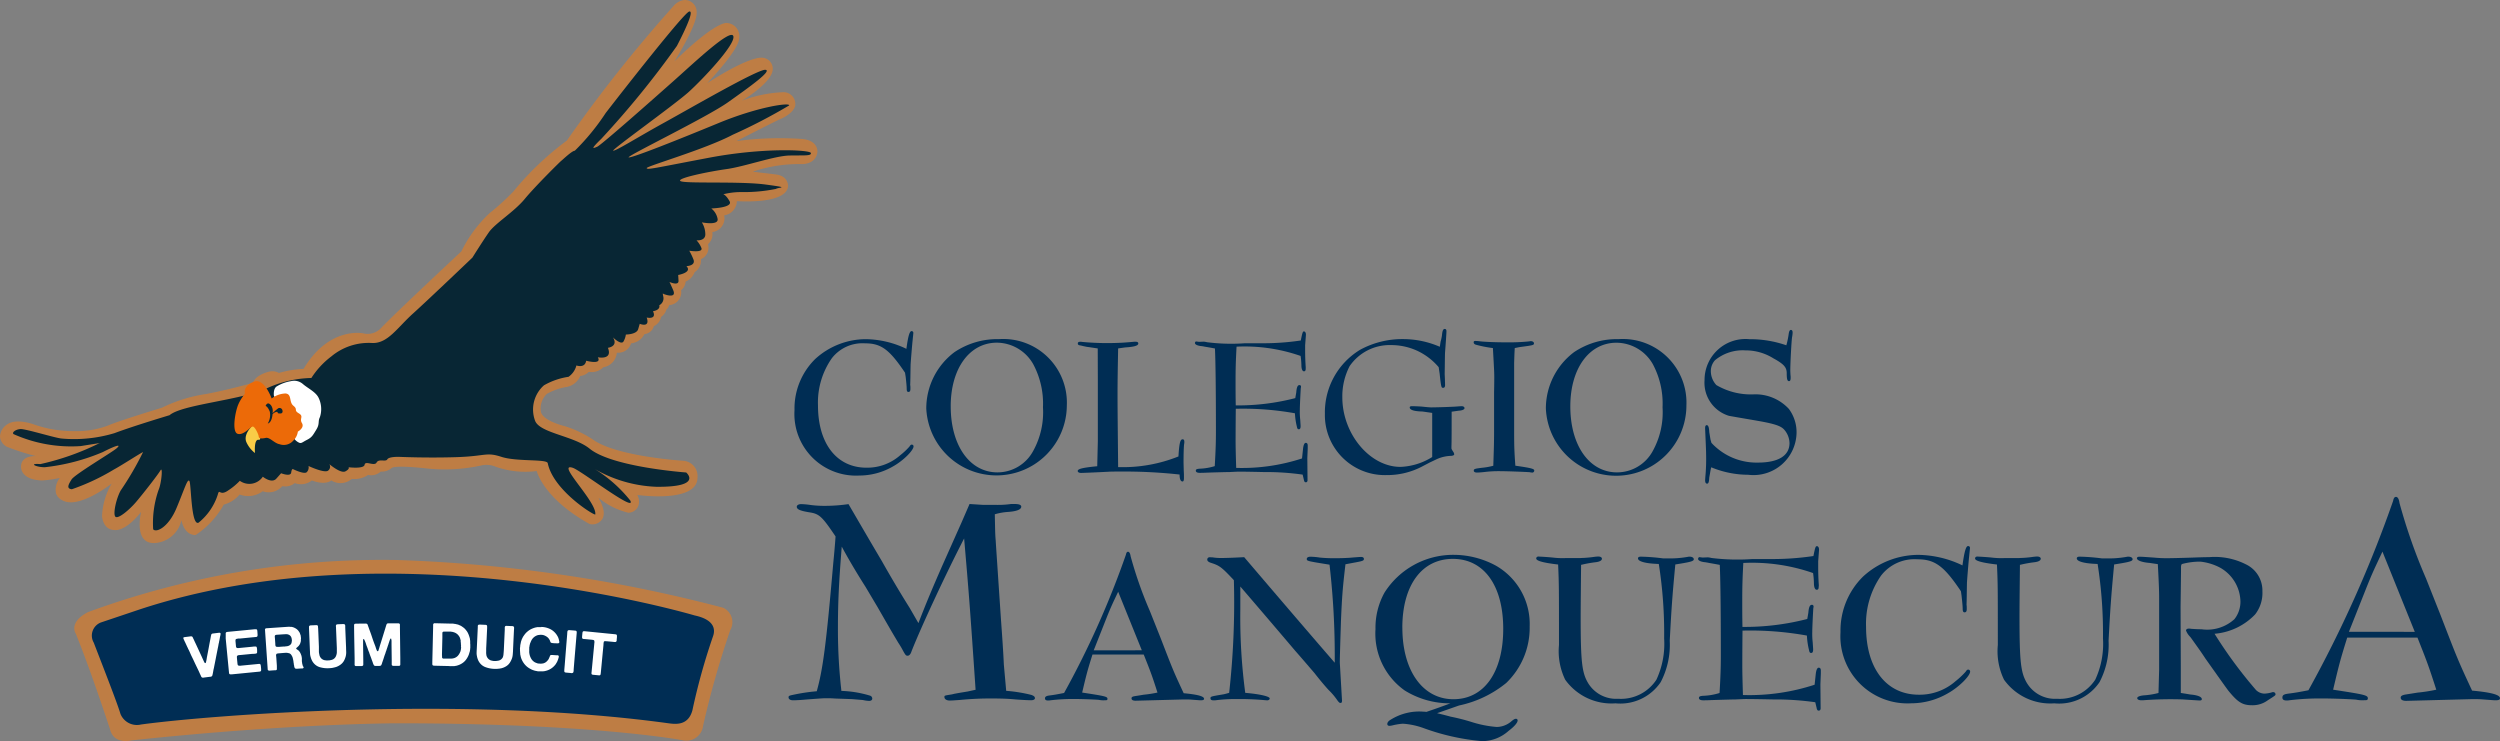 <svg id="Capa_1" data-name="Capa 1" xmlns="http://www.w3.org/2000/svg" viewBox="0 0 143.985 42.681"><rect x="0" y="0" width="143.985" height="42.681" fill="#808080" stroke="none"/><defs><style>.cls-1,.cls-4{fill:#002d54;}.cls-2,.cls-3{fill:#be7d44;}.cls-2,.cls-4{fill-rule:evenodd;}.cls-5{fill:#fff;}.cls-6{fill:#082634;}.cls-7{fill:#f9cc47;}.cls-8{fill:#ec6a08;}</style></defs><title>logo_Manquecura_general_color</title><path class="cls-1" d="M52.124,22.784c-.9-1.339-1.374-1.691-2.3-1.691a2.233,2.233,0,0,0-1.918.862,4.451,4.451,0,0,0-.795,2.713c0,2.2,1.079,3.587,2.793,3.587a2.868,2.868,0,0,0,1.941-.715,4.054,4.054,0,0,0,.534-.5c.057-.091.091-.114.136-.114a.1.1,0,0,1,.1.1c0,.239-.614.841-1.169,1.147a3.867,3.867,0,0,1-1.953.534,3.548,3.548,0,0,1-3.734-3.769A4,4,0,0,1,46.947,22a4.337,4.337,0,0,1,2.929-1.147,5.541,5.541,0,0,1,2.327.557c.1-.739.182-1.022.3-1.022a.1.1,0,0,1,.1.1c0,.023,0,.023-.045.465-.022.192-.113,1.294-.113,1.385-.011.557-.011.931-.023,1.136l.012.124v.125c0,.114-.034.17-.114.17s-.1-.067-.1-.2c0-.113-.023-.352-.057-.658Z" transform="translate(0 -1.319)"/><path class="cls-1" d="M61.443,24.668a4.05,4.05,0,0,1-8.095.182A4.058,4.058,0,0,1,54.972,21.6a4.425,4.425,0,0,1,2.565-.749A3.665,3.665,0,0,1,61.443,24.668Zm-6.687.057c0,2.259,1.1,3.8,2.691,3.8A2.338,2.338,0,0,0,59.5,27.3a4.6,4.6,0,0,0,.569-2.52,4.811,4.811,0,0,0-.569-2.5,2.427,2.427,0,0,0-2.088-1.225C55.834,21.058,54.755,22.545,54.755,24.724Z" transform="translate(0 -1.319)"/><path class="cls-1" d="M63.223,21.387c-.239-.034-.443-.068-.625-.091-.113-.023-.227-.045-.352-.079-.125-.011-.17-.045-.17-.114s.045-.1.136-.1a.609.609,0,0,1,.136.011,15.677,15.677,0,0,0,2.2.046c.068,0,.409-.024.772-.058h.091c.1,0,.148.034.148.1,0,.126-.227.193-.761.228l-.4.056c-.023,1.283-.034,1.862-.034,2.645,0,.636,0,.636.034,4.19a8.6,8.6,0,0,0,3.474-.613c.045-.76.1-.988.239-.988.068,0,.1.045.1.147a.54.54,0,0,1-.012.125c-.022.16-.034.578-.034,1.033,0,.044,0,.044.012.5.011.193.011.193.011.432,0,.125-.023.192-.079.192-.114,0-.171-.137-.171-.4a29.427,29.427,0,0,0-3.485-.171c-.273,0-.454,0-.624.011-.863.045-1.5.068-1.566.068-.114,0-.193-.045-.193-.113,0-.124.307-.193,1.124-.273l.035-1.441v-3.5Z" transform="translate(0 -1.319)"/><path class="cls-1" d="M75.2,22.568c0,.091-.034.137-.1.137-.091,0-.147-.137-.147-.352a4.238,4.238,0,0,0-.046-.534,9.776,9.776,0,0,0-3.689-.534c-.046.875-.057,1.249-.057,2.089,0,.261,0,.726.011,1.294a13.148,13.148,0,0,0,3.428-.42l.057-.329c.023-.3.08-.421.182-.421a.084.084,0,0,1,.091.092.176.176,0,0,1-.011.068c-.012.125-.057,1.033-.057,1.272a3.887,3.887,0,0,0,.023.557c.011.17.022.341.022.373,0,.125-.033.182-.1.182s-.091-.034-.114-.148a4.018,4.018,0,0,1-.113-.772,16.78,16.78,0,0,0-3.406-.26c-.011,1.146-.011,1.759-.011,1.827,0,.364.011.841.034,1.578a11.114,11.114,0,0,0,3.792-.545l.056-.534c.023-.238.08-.363.159-.363s.113.057.113.16v.147l-.023.579.012,1.26c0,.079-.034.125-.1.125s-.091-.045-.114-.158l-.067-.284a14.91,14.91,0,0,0-2.225-.147c-1.067-.024-1.293-.024-1.453-.024-.056,0-.056,0-.544.024-.136,0-.568.01-1.272.033-.227.012-.4.012-.432.012-.148,0-.227-.045-.227-.126s.068-.1.216-.113a3.289,3.289,0,0,0,.874-.148c.057-.953.068-1.464.068-1.975,0-2.5-.023-4.143-.057-4.8-.182-.034-.363-.068-.567-.1a2.137,2.137,0,0,0-.284-.045c-.193-.034-.3-.092-.3-.171,0-.045.034-.089.068-.089l.17.022.273-.011a1.351,1.351,0,0,1,.193.034,10.981,10.981,0,0,0,2.179.058h.886a14.739,14.739,0,0,0,2.327-.159c.09-.454.113-.523.181-.523s.114.079.114.182c0,.023,0,.023-.045.613v.273c0,.352.011.681.034,1Z" transform="translate(0 -1.319)"/><path class="cls-1" d="M82.859,22.466a3.621,3.621,0,0,0-1.282-.966,3.583,3.583,0,0,0-1.441-.306,2.8,2.8,0,0,0-2.407,1.214,3.778,3.778,0,0,0-.419,1.793c0,2.112,1.589,4.008,3.348,4.008a3.731,3.731,0,0,0,1.828-.567V25.1l-.557-.08c-.488-.011-.738-.091-.738-.238,0-.046.045-.069.136-.069.125,0,.386.011.556.023.3.034.5.046.534.046.363,0,1.407-.035,1.578-.058l.182-.011c.1,0,.17.045.17.113s-.114.137-.341.148l-.4.057c0,1.078,0,1.748-.012,2.022v.056c0,.069,0,.069.136.284a.279.279,0,0,1,.023.092c0,.045-.057.078-.17.089a2.146,2.146,0,0,0-.817.182l-.42.2-.5.261a4.314,4.314,0,0,1-1.987.464,3.455,3.455,0,0,1-3.553-3.53,4.213,4.213,0,0,1,2.032-3.689,5.066,5.066,0,0,1,2.452-.613,5.323,5.323,0,0,1,2.134.442l.046-.3a2.309,2.309,0,0,0,.079-.363c.023-.261.068-.363.158-.363.068,0,.1.045.1.125,0,.114-.034.624-.079,1.2-.011.125-.011.557-.023,1.283l.012.25.011.373c0,.1-.034.16-.113.16-.1,0-.114-.011-.2-.817Z" transform="translate(0 -1.319)"/><path class="cls-1" d="M87.241,21.365c-.023.373-.023.522-.035.839v3.961c0,.9.012,1.17.069,1.975.953.137,1.09.182,1.09.284a.117.117,0,0,1-.125.113,1.2,1.2,0,0,1-.147-.023c-.1-.01-1.226-.057-1.635-.057a6.609,6.609,0,0,0-.953.046c-.192.022-.363.033-.454.033s-.17-.045-.17-.1c0-.113.033-.125.624-.193a3.763,3.763,0,0,0,.5-.1c.033-1.01.045-1.282.045-2.043V23.885c.011-.421.011-.783.011-.84,0-.193,0-.307-.079-1.68A6.914,6.914,0,0,1,85,21.172c-.079-.024-.125-.069-.125-.137s.033-.079.114-.079a2.356,2.356,0,0,1,.272.024c.33.033.886.056,1.544.056a11.464,11.464,0,0,0,1.272-.056.323.323,0,0,1,.1-.012c.092,0,.171.057.171.126,0,.1-.045.113-.828.215Z" transform="translate(0 -1.319)"/><path class="cls-1" d="M97.127,24.668a4.049,4.049,0,0,1-8.094.182A4.058,4.058,0,0,1,90.657,21.6a4.429,4.429,0,0,1,2.566-.749A3.665,3.665,0,0,1,97.127,24.668Zm-6.686.057c0,2.259,1.1,3.8,2.69,3.8A2.34,2.34,0,0,0,95.186,27.3a4.6,4.6,0,0,0,.567-2.52,4.812,4.812,0,0,0-.567-2.5A2.428,2.428,0,0,0,93.1,21.058C91.52,21.058,90.441,22.545,90.441,24.724Z" transform="translate(0 -1.319)"/><path class="cls-1" d="M103.12,22.908a1.049,1.049,0,0,1,.011.17c0,.137-.034.193-.091.193-.1,0-.136-.1-.136-.488-.012-.318-.171-.5-.772-.829a3,3,0,0,0-1.6-.455,2.5,2.5,0,0,0-1.76.569.93.93,0,0,0-.238.646,1.188,1.188,0,0,0,.318.783,3.922,3.922,0,0,0,2.168.534,2.622,2.622,0,0,1,2.009.84,2.254,2.254,0,0,1,.442,1.363,2.479,2.479,0,0,1-2.781,2.429,5.59,5.59,0,0,1-2.134-.431c-.023.091-.045.2-.068.341l-.045.25c-.012.26-.045.351-.125.351s-.113-.079-.113-.2l.012-.182a11,11,0,0,0,.045-1.272c0-.226-.023-.738-.057-1.5v-.057c0-.1.034-.158.091-.158.091,0,.136.124.148.4l.068.42.057.2a3.533,3.533,0,0,0,2.68,1.136c1.18,0,1.816-.4,1.816-1.125a1.213,1.213,0,0,0-.306-.772c-.193-.216-.557-.339-1.545-.511-.374-.067-.931-.158-1.634-.284a1.988,1.988,0,0,1-1.408-2.054,2.357,2.357,0,0,1,2.577-2.361,6.37,6.37,0,0,1,2.134.352,4.965,4.965,0,0,0,.136-.658c.022-.148.056-.227.125-.227s.1.057.1.158a1.65,1.65,0,0,1-.034.273c-.034.25-.1,1.465-.1,1.93Z" transform="translate(0 -1.319)"/><path class="cls-1" d="M45.67,41.652c-.153,0-.254-.068-.254-.169,0-.085.033-.1.287-.152a10.753,10.753,0,0,1,1.337-.2c.356-1.269.542-2.674.948-7.344.051-.525.1-1.049.135-1.574-.778-1.15-.931-1.3-1.507-1.387-.524-.086-.727-.169-.727-.322,0-.085.1-.151.254-.151a4.518,4.518,0,0,1,.542.05,6.077,6.077,0,0,0,.829.05,9.438,9.438,0,0,0,1.354-.1c.643,1.1,1.269,2.183,1.912,3.266.525.931,1.066,1.845,1.608,2.707l.508.88c.457-1.184.829-2.064,1.371-3.3L55.4,31.362l.44-1.015.778.05h.728a5.382,5.382,0,0,0,.88-.05h.22c.237,0,.372.05.372.151,0,.17-.271.271-.762.305a3.461,3.461,0,0,0-.761.136c.017.829.017,1.134.051,1.505.017.305.034.525.3,4.5.085,1.168.136,1.912.17,2.657l.135,1.506a8.531,8.531,0,0,1,1.455.237c.136.051.2.1.2.187,0,.068-.084.118-.22.118-.118,0-.525-.016-.931-.05q-.533-.052-1.32-.052a17.77,17.77,0,0,0-1.845.085c-.237.016-.457.034-.592.034-.186,0-.305-.085-.305-.2,0-.084,0-.084.305-.135a1.724,1.724,0,0,0,.254-.051c.271-.051.271-.051.779-.135l.457-.1c-.338-4.976-.389-5.568-.66-8.715-1.015,1.963-2.471,5.077-3.029,6.5-.051.169-.136.254-.22.254-.1,0-.118-.017-.271-.288a4.584,4.584,0,0,0-.271-.457c-.423-.711-.423-.711-1.2-2.064L49.85,35.12c-.474-.745-.93-1.506-1.37-2.318-.17,2.115-.22,3.266-.22,4.688a31.083,31.083,0,0,0,.2,3.621,6.294,6.294,0,0,1,1.641.271.177.177,0,0,1,.136.169c0,.085-.068.136-.186.136a1.944,1.944,0,0,1-.356-.051l-.626-.052-.982-.034c-.2-.016-.338-.016-.474-.016-.2,0-.2,0-1.117.068-.389.034-.389.034-.745.05Z" transform="translate(0 -1.319)"/><path class="cls-1" d="M66.85,38.08c.692,1.792.717,1.866,1.323,3.164.791.074,1.174.173,1.174.321,0,.062-.062.087-.185.087-.049,0-.049,0-.532-.037-.148-.013-.272-.013-.445-.013l-2.781.074c-.161,0-.235-.049-.235-.136s.074-.111.247-.136l.457-.074a6.868,6.868,0,0,0,.791-.124c-.321-1-.383-1.162-.791-2.188H62.919c-.309.989-.346,1.15-.593,2.188,1.372.209,1.458.234,1.458.371,0,.049-.037.074-.1.074h-.062a1.2,1.2,0,0,1-.334-.025c-.149-.012-.568-.037-1.273-.049h-.161a10.644,10.644,0,0,0-1.347.074.761.761,0,0,1-.149.013c-.111,0-.173-.038-.173-.124s.062-.136.223-.161c.383-.049.494-.075.877-.149a51.3,51.3,0,0,0,3.56-7.96c.025-.124.062-.173.123-.173s.124.075.149.259a23.31,23.31,0,0,0,1.112,3.164Zm-1.088.692L64.4,35.4c-.4.841-.445.939-.754,1.718l-.655,1.657Z" transform="translate(0 -1.319)"/><path class="cls-1" d="M69.84,33.42a2.979,2.979,0,0,0,.482.037c.235,0,.68-.013,1.335-.049q3.319,3.893,5.216,6.081a45.987,45.987,0,0,0-.3-5.648c-1.3-.21-1.311-.21-1.311-.334,0-.074.087-.124.2-.124a3.924,3.924,0,0,1,.556.049,8.267,8.267,0,0,0,.878.037c.346,0,.606-.012.816-.024.3-.024.581-.049.679-.049s.161.037.161.111c0,.1-.062.124-.469.2l-.593.111c-.161,1.372-.2,1.854-.26,3.313-.025.8-.074,2.274-.062,2.4l.124,2.138c0,.1-.025.136-.087.136s-.111-.049-.222-.21a3.885,3.885,0,0,0-.469-.543c-.272-.3-.544-.63-.816-.977-.371-.432-.741-.866-1.112-1.286Q73.01,36.93,71.435,35.1v1.323a33.021,33.021,0,0,0,.284,4.8c.878.074,1.409.21,1.409.321,0,.062-.062.111-.148.111l-.161-.013a16.278,16.278,0,0,0-1.631-.061,8.632,8.632,0,0,0-1.211.074h-.087c-.111,0-.173-.037-.173-.111,0-.111,0-.111.741-.235.124-.024.235-.061.334-.086a47,47,0,0,0,.272-6.489c-.717-.767-.828-.84-1.323-1-.149-.049-.21-.111-.21-.185a.133.133,0,0,1,.148-.136Z" transform="translate(0 -1.319)"/><path class="cls-1" d="M82.768,42.394c.248.061.507.124.779.2a11.378,11.378,0,0,1,1.212.309,6.394,6.394,0,0,0,1.446.285,1.312,1.312,0,0,0,.866-.347c.111-.086.173-.124.235-.124a.092.092,0,0,1,.1.1c0,.124-.2.358-.519.594a2.289,2.289,0,0,1-1.52.593,12.986,12.986,0,0,1-3.386-.754A4.291,4.291,0,0,0,80.791,43a3.744,3.744,0,0,0-.606.1,1.116,1.116,0,0,1-.161.024c-.074,0-.124-.038-.124-.111s.062-.173.2-.247a3.1,3.1,0,0,1,1.9-.458.833.833,0,0,1,.149.013c.655-.223.754-.26,1.385-.494a4.928,4.928,0,0,1-2.633-.742,4.014,4.014,0,0,1-1.681-3.535,4.17,4.17,0,0,1,.519-2.1,4.688,4.688,0,0,1,3.98-2.176,5.112,5.112,0,0,1,2.447.63A3.867,3.867,0,0,1,88.1,37.4a4.409,4.409,0,0,1-1.347,3.251,6.373,6.373,0,0,1-2.72,1.3Zm-2-4.92c0,2.472,1.174,4.116,2.941,4.116s2.868-1.557,2.868-4.054-1.112-4.029-2.9-4.029S80.766,35.026,80.766,37.473Z" transform="translate(0 -1.319)"/><path class="cls-1" d="M91.037,33.457a6.389,6.389,0,0,0,.754-.062,2.2,2.2,0,0,1,.259-.024c.124,0,.211.049.211.123,0,.111-.137.185-.409.211a7.114,7.114,0,0,0-.791.147c-.012,1.31-.024,2.374-.024,2.991,0,2.571.074,3.2.408,3.783a1.889,1.889,0,0,0,1.755.938,2.438,2.438,0,0,0,2.2-1.1,4.895,4.895,0,0,0,.445-2.373,25.636,25.636,0,0,0-.308-4.29l-.248-.013c-.593-.037-.951-.148-.951-.309,0-.061.049-.1.16-.1a11.435,11.435,0,0,1,1.285.1h.21a5.97,5.97,0,0,0,1.2-.086.415.415,0,0,1,.124-.013c.136,0,.235.062.235.149,0,.111-.173.16-1.064.3-.185,1.952-.222,2.558-.321,4.388a4.65,4.65,0,0,1-.519,2.386,2.808,2.808,0,0,1-2.608,1.224,3.278,3.278,0,0,1-2.893-1.36,3.756,3.756,0,0,1-.359-2v-.284c0-3,0-3.214-.049-4.351-.853-.1-1.261-.21-1.261-.347,0-.074.062-.124.161-.111.458.024.73.049.828.061a4.491,4.491,0,0,0,.73.025h.84Z" transform="translate(0 -1.319)"/><path class="cls-1" d="M104.744,35.138q0,.148-.112.148c-.1,0-.161-.148-.161-.383a4.643,4.643,0,0,0-.049-.58,10.642,10.642,0,0,0-4.018-.581c-.049.951-.061,1.36-.061,2.274,0,.285,0,.791.012,1.409a14.362,14.362,0,0,0,3.733-.457l.062-.358c.025-.321.086-.457.2-.457a.091.091,0,0,1,.1.1.184.184,0,0,1-.012.074c-.012.136-.062,1.125-.062,1.385a4.212,4.212,0,0,0,.025.606c.013.185.025.371.025.408,0,.136-.038.2-.112.2s-.1-.038-.124-.161a4.277,4.277,0,0,1-.123-.841,18.327,18.327,0,0,0-3.709-.285c-.012,1.248-.012,1.916-.012,1.99,0,.4.012.915.037,1.719a12.08,12.08,0,0,0,4.128-.593l.062-.581c.025-.26.086-.4.173-.4s.123.062.123.172v.161l-.025.63.013,1.373c0,.086-.038.136-.111.136s-.1-.049-.124-.173l-.074-.309a16.372,16.372,0,0,0-2.423-.161c-1.162-.024-1.409-.024-1.582-.024-.062,0-.062,0-.593.024-.149,0-.618.013-1.384.037-.248.013-.433.013-.47.013-.161,0-.247-.049-.247-.136s.074-.111.235-.124a3.522,3.522,0,0,0,.952-.162c.062-1.038.074-1.593.074-2.15,0-2.72-.025-4.512-.062-5.229-.2-.037-.4-.074-.618-.111a2.409,2.409,0,0,0-.309-.05c-.21-.037-.321-.1-.321-.185,0-.049.038-.1.075-.1l.185.024.3-.012a1.4,1.4,0,0,1,.211.037,12.267,12.267,0,0,0,2.373.061h.964a16.007,16.007,0,0,0,2.534-.173c.1-.495.123-.568.2-.568s.124.086.124.2c0,.025,0,.025-.049.667v.3c0,.384.012.742.037,1.088Z" transform="translate(0 -1.319)"/><path class="cls-1" d="M112.938,35.372c-.977-1.458-1.5-1.841-2.51-1.841a2.431,2.431,0,0,0-2.089.938,4.848,4.848,0,0,0-.865,2.954c0,2.4,1.174,3.907,3.04,3.907a3.124,3.124,0,0,0,2.114-.779,4.461,4.461,0,0,0,.581-.544c.062-.1.1-.123.148-.123a.111.111,0,0,1,.111.111c0,.26-.668.915-1.273,1.249a4.21,4.21,0,0,1-2.126.581,3.864,3.864,0,0,1-4.067-4.1,4.36,4.36,0,0,1,1.3-3.2,4.729,4.729,0,0,1,3.189-1.249,6.031,6.031,0,0,1,2.535.606c.111-.8.2-1.113.321-1.113a.1.1,0,0,1,.111.111c0,.024,0,.024-.049.506-.025.21-.124,1.41-.124,1.509-.012.605-.012,1.013-.024,1.236l.012.136V36.4c0,.123-.037.186-.124.186s-.111-.075-.111-.223c0-.123-.025-.383-.062-.716Z" transform="translate(0 -1.319)"/><path class="cls-1" d="M116.311,33.457a6.389,6.389,0,0,0,.754-.062,2.206,2.206,0,0,1,.26-.024c.123,0,.21.049.21.123,0,.111-.136.185-.408.211a7.181,7.181,0,0,0-.791.147c-.013,1.31-.025,2.374-.025,2.991,0,2.571.074,3.2.408,3.783a1.89,1.89,0,0,0,1.755.938,2.438,2.438,0,0,0,2.2-1.1,4.894,4.894,0,0,0,.445-2.373,25.62,25.62,0,0,0-.309-4.29l-.247-.013c-.593-.037-.952-.148-.952-.309,0-.061.049-.1.16-.1a11.422,11.422,0,0,1,1.285.1h.21a5.967,5.967,0,0,0,1.2-.086.417.417,0,0,1,.124-.013c.136,0,.235.062.235.149,0,.111-.173.16-1.063.3-.185,1.952-.222,2.558-.321,4.388a4.651,4.651,0,0,1-.519,2.386,2.807,2.807,0,0,1-2.608,1.224,3.278,3.278,0,0,1-2.893-1.36,3.758,3.758,0,0,1-.358-2v-.284c0-3,0-3.214-.05-4.351-.853-.1-1.261-.21-1.261-.347,0-.074.062-.124.162-.111.457.024.729.049.828.061a4.488,4.488,0,0,0,.729.025h.84Z" transform="translate(0 -1.319)"/><path class="cls-1" d="M123.813,33.741c-.469-.037-.741-.149-.741-.273,0-.049.062-.086.136-.086.161,0,.47.025.828.049.272.025.482.037.754.037.2,0,.8-.012,1.52-.037.321-.012.68-.024.927-.024a3.969,3.969,0,0,1,2.1.408,1.67,1.67,0,0,1,.964,1.557,2.011,2.011,0,0,1-.42,1.335,3.649,3.649,0,0,1-2.336,1.113,25.8,25.8,0,0,0,2.386,3.238.715.715,0,0,0,.482.21,1.758,1.758,0,0,0,.433-.074.152.152,0,0,1,.074-.013.127.127,0,0,1,.136.123c0,.063,0,.063-.445.347a1.462,1.462,0,0,1-.914.285c-.545,0-.817-.173-1.36-.841-.149-.2-.149-.2-1.323-1.854-.185-.285-.384-.568-.581-.841-.358-.507-.26-.358-.309-.42a1.041,1.041,0,0,1-.223-.347c0-.061.062-.111.16-.111a.6.6,0,0,1,.136.013c.185.013.358.025.593.025a2.329,2.329,0,0,0,1.9-.581,1.623,1.623,0,0,0,.346-1.013,2.285,2.285,0,0,0-1.174-1.954,3.145,3.145,0,0,0-1.137-.346,3.951,3.951,0,0,0-1.05.136c-.05.025-.062.1-.062.21v.247l-.025,2.015.013,3.449v1.507c.173.026.334.05.532.087.445.037.679.136.679.272,0,.049-.049.075-.123.075l-.223-.013c-.185-.013-.432-.025-.753-.049a21.112,21.112,0,0,0-2.3.049h-.087c-.136,0-.234-.049-.234-.123s.123-.136.383-.161a4.361,4.361,0,0,0,.841-.137l.037-1.322V35.8c0-.433-.013-.828-.075-1.99Z" transform="translate(0 -1.319)"/><path class="cls-1" d="M140.567,36.761c.947,2.453.982,2.556,1.81,4.333,1.084.1,1.609.237,1.609.44,0,.085-.085.118-.254.118-.067,0-.067,0-.728-.05-.2-.018-.372-.018-.61-.018l-3.807.1c-.22,0-.321-.068-.321-.187,0-.1.1-.153.339-.187.22-.034.423-.067.626-.1a9.284,9.284,0,0,0,1.084-.169c-.441-1.371-.524-1.591-1.084-3h-4.045c-.423,1.354-.474,1.574-.812,3,1.879.288,2,.321,2,.507,0,.068-.051.1-.136.1h-.084a1.666,1.666,0,0,1-.457-.034c-.2-.016-.778-.051-1.744-.068h-.22a14.446,14.446,0,0,0-1.844.1,1.04,1.04,0,0,1-.2.017c-.152,0-.237-.051-.237-.169,0-.136.085-.187.3-.22.525-.067.677-.1,1.2-.2a70.325,70.325,0,0,0,4.875-10.9c.033-.169.084-.237.17-.237s.168.1.2.355a32.165,32.165,0,0,0,1.523,4.333Zm-1.49.948-1.862-4.62c-.541,1.151-.609,1.286-1.032,2.352l-.9,2.267Z" transform="translate(0 -1.319)"/><path class="cls-2" d="M22.869,33.572a84.447,84.447,0,0,1,18.781,2.75.917.917,0,0,1,.406,1.294,53.064,53.064,0,0,0-1.562,5.5.972.972,0,0,1-1.219.83s-5.125-.969-16.406-.969c0,0-6.125,0-15.313.986,0,0-1,.264-1.219-.642,0,0-1.094-3.347-1.969-5.5,0,0-.456-.647.7-1.248A49.154,49.154,0,0,1,22.869,33.572Z" transform="translate(0 -1.319)"/><path class="cls-3" d="M12.887,30.381A1.784,1.784,0,0,0,13.8,29.8a1.4,1.4,0,0,0,1.329-.188,1.032,1.032,0,0,0,1.129-.294.863.863,0,0,0,.718-.176,1.02,1.02,0,0,0,.988-.153s.712.306,1.118,0a.984.984,0,0,0,1.176-.088,1.415,1.415,0,0,0,.941-.229.816.816,0,0,0,.729-.194.866.866,0,0,0,.623-.2s.084-.186,1.931.011a9.8,9.8,0,0,0,3.2-.154,1.389,1.389,0,0,1,.894.075,5.157,5.157,0,0,0,2.337.239s.365,1.562,3.039,3.047a.664.664,0,0,0,.671-.2s.424-.341-.157-1.31a4.3,4.3,0,0,0,1.722.863.621.621,0,0,0,.616-.631.755.755,0,0,0-.1-.392s3.467.494,3.467-1a.883.883,0,0,0-.816-.969s-3.647-.224-5.1-1.149a6.289,6.289,0,0,0-1.737-.847s-1.278-.3-1.369-.843A1.163,1.163,0,0,1,31.5,24a3.587,3.587,0,0,1,1.084-.387,1.056,1.056,0,0,0,.835-.641.8.8,0,0,0,.492-.238.947.947,0,0,0,.84-.265.921.921,0,0,0,.774-.84.769.769,0,0,0,.823-.536.97.97,0,0,0,.768-.531.629.629,0,0,0,.542-.459.723.723,0,0,0,.414-.531.757.757,0,0,0,.309-.426.455.455,0,0,0,.155-.254.744.744,0,0,0,.691-.862.675.675,0,0,0,.26-.492.959.959,0,0,0,.52-.547.781.781,0,0,0,.359-.746.717.717,0,0,0,.409-.862.764.764,0,0,0,.249-.7.8.8,0,0,0,.685-.962.847.847,0,0,0,.73-.818s2.879.216,2.951-.873c0,0,.017-.575-.7-.663l-1.337-.16a8.287,8.287,0,0,1,2.835-.437s.8.033.89-.7c0,0,.061-.663-.873-.746a18.488,18.488,0,0,0-3.791.122s2.454-1.26,2.6-1.3c0,0,.752-.332.79-.79a.678.678,0,0,0-.741-.724,7.479,7.479,0,0,0-2.332.486s1.735-1.022,1.774-1.8a.64.64,0,0,0-.691-.674S43.1,4.58,40.724,6.116c0,0,1.851-1.918,1.851-2.614a.759.759,0,0,0-.7-.857s-.58-.188-3.034,2.211c0,0,1.343-2.13,1.282-2.844a.685.685,0,0,0-.7-.693.978.978,0,0,0-.652.37,81.363,81.363,0,0,0-6.123,7.726,16.979,16.979,0,0,0-3.086,2.941A14.269,14.269,0,0,1,28.2,13.593,7.587,7.587,0,0,0,26.57,15.8s-3.777,3.521-4.624,4.412a1.053,1.053,0,0,1-1.024.306s-1.965-.424-3.439,2.047a5.943,5.943,0,0,0-1.42.235.763.763,0,0,0-.582-.071s-.762.173-.913.639c0,0-1.339.386-2.682.641A8.591,8.591,0,0,0,9.33,24.8s-2.467.747-3.117,1.031a5.14,5.14,0,0,1-1.94.317,6.8,6.8,0,0,1-2.366-.4s-.958-.345-1.469,0a.882.882,0,0,0-.438.71.716.716,0,0,0,.524.641,12.932,12.932,0,0,0,1.558.491s-.921-.077-.868.666c0,0,0,.7,1.209.735a6.62,6.62,0,0,0,1.023-.146,1.093,1.093,0,0,0-.239.743c.016.467.536.657.8.657,0,0,.8.146,2.431-1.079a3.949,3.949,0,0,0-.56,1.879s.037.783.714.8c0,0,.6.142,1.538-1.047,0,0-.455,1.782.714,1.8A1.679,1.679,0,0,0,10.45,31.27s.126.864.816.864A5.015,5.015,0,0,0,12.887,30.381Z" transform="translate(0 -1.319)"/><path class="cls-4" d="M5.81,37.17A.809.809,0,0,0,5.4,38.333c.557,1.448,1.351,3.469,1.537,4.1a1.021,1.021,0,0,0,1.185.613c3.792-.521,18.426-1.7,30.3-.081.42.057,1.206.2,1.458-.743a36.322,36.322,0,0,1,1.182-4.247c.112-.3.2-.941-1.052-1.21-.06-.013-17.311-5.169-31.96-.349Z" transform="translate(0 -1.319)"/><path class="cls-5" d="M10.634,38.013l.276-.035.077-.01a.11.11,0,0,1,.065.009.083.083,0,0,1,.048.049c.01.024.022.048.033.072.022.041.041.083.059.124s.038.084.06.128c.064.135.126.271.189.406s.125.271.188.406c.016.037.033.075.05.112s.035.074.051.111l.028.059a.194.194,0,0,0,.034.052l.009.007.013.007a.049.049,0,0,0,.046-.039c.005-.023.01-.044.014-.063a1.445,1.445,0,0,0,.03-.152c.007-.052.017-.105.028-.16.031-.156.061-.313.089-.467s.057-.311.088-.467c.007-.038.014-.075.021-.113s.014-.074.02-.112a.4.4,0,0,0,.015-.058.078.078,0,0,1,.03-.048.094.094,0,0,1,.055-.024l.067-.008.229-.029.068-.008a.091.091,0,0,1,.057.007.05.05,0,0,1,.032.06c0,.032-.007.058-.01.079-.014.056-.026.112-.036.17s-.021.115-.032.171a.209.209,0,0,0-.01.043c0,.014,0,.029-.007.042-.013.051-.023.1-.031.153s-.019.1-.031.156c-.038.193-.077.385-.114.578s-.077.386-.114.579c-.015.055-.026.11-.035.166s-.02.111-.031.166c-.007.033-.016.064-.023.091a.1.1,0,0,1-.061.062.215.215,0,0,1-.061.013l-.065.006-.246.031-.08.012a.128.128,0,0,1-.072-.007.1.1,0,0,1-.057-.057c-.011-.028-.023-.054-.036-.081-.022-.046-.043-.092-.064-.14s-.042-.093-.064-.139q-.1-.206-.2-.415c-.063-.14-.13-.28-.2-.419-.029-.063-.057-.126-.084-.189s-.057-.124-.088-.185a.322.322,0,0,1-.028-.059.313.313,0,0,0-.029-.059l-.084-.182c-.027-.06-.056-.121-.087-.181a.48.48,0,0,0-.024-.058l-.028-.057c0-.011-.007-.022-.01-.034a.06.06,0,0,1,0-.032.056.056,0,0,1,.041-.036.026.026,0,0,1,.015,0A.023.023,0,0,0,10.634,38.013Z" transform="translate(0 -1.319)"/><path class="cls-5" d="M13.081,37.714l1.281-.124.3-.029c.027,0,.053,0,.079,0a.073.073,0,0,1,.058.022.057.057,0,0,1,.01.023.091.091,0,0,0,.011.027l0,.038a.255.255,0,0,1,.007.051c0,.018,0,.035,0,.051l.007.053a.21.21,0,0,1,0,.05.271.271,0,0,0,0,.051.08.08,0,0,1-.03.058.082.082,0,0,1-.05.019l-.065.007-.236.022-.62.061-.064,0c-.024,0-.048,0-.072.007a.573.573,0,0,0-.066.013.112.112,0,0,0-.043.019.073.073,0,0,0-.024.053.43.43,0,0,0,0,.074l.019.2.009.1a.421.421,0,0,0,.019.045.052.052,0,0,0,.027.027.093.093,0,0,0,.049.011l.059,0,.185-.018.589-.057.06-.007a.573.573,0,0,1,.07-.007h.063a.1.1,0,0,1,.045.009.065.065,0,0,1,.028.039.464.464,0,0,1,.015.066c0,.024.005.048.007.073s0,.047,0,.066l0,.048a.12.12,0,0,1,0,.041.086.086,0,0,1-.024.047.127.127,0,0,1-.045.019l-.064.009-.072.005-.06,0-.668.065-.079.006a.325.325,0,0,0-.07.01.123.123,0,0,0-.053.025.087.087,0,0,0-.028.049.14.14,0,0,0,0,.036l0,.036.012.13.019.192a.463.463,0,0,0,.012.073.072.072,0,0,0,.034.047.039.039,0,0,0,.027.01.134.134,0,0,1,.033.005l.035,0a.16.16,0,0,0,.038,0l.037-.005.144-.014.644-.062.181-.018.054-.006a.1.1,0,0,1,.047.006.06.06,0,0,1,.042.035.123.123,0,0,1,.013.039c0,.016.005.034.007.051l.015.158c0,.027,0,.053,0,.077a.066.066,0,0,1-.026.056.081.081,0,0,1-.052.022l-.07.007-.257.025-1.013.1-.271.026a.613.613,0,0,1-.084,0,.072.072,0,0,1-.056-.028.1.1,0,0,1-.019-.052l-.006-.063-.024-.247-.09-.931-.072-.747L13,37.871,13,37.809a.072.072,0,0,1,.009-.049.076.076,0,0,1,.047-.039.028.028,0,0,1,.014,0A.017.017,0,0,0,13.081,37.714Z" transform="translate(0 -1.319)"/><path class="cls-5" d="M17.483,39.737a.049.049,0,0,1,0,.038.065.065,0,0,1-.017.025.08.08,0,0,1-.056.019l-.074,0-.189.013a.873.873,0,0,1-.1,0,.08.08,0,0,1-.065-.035.233.233,0,0,1-.038-.108.688.688,0,0,0-.025-.122l0-.026,0-.022a.375.375,0,0,1-.016-.087.512.512,0,0,0-.013-.084.133.133,0,0,1-.006-.03c-.006-.025-.012-.051-.017-.076a.56.56,0,0,0-.021-.076.716.716,0,0,0-.075-.136.236.236,0,0,0-.112-.086l-.035-.008a.328.328,0,0,1-.038-.008.463.463,0,0,0-.144-.011l-.159.011L16,38.953l-.047.013a.053.053,0,0,0-.033.023.155.155,0,0,0-.017.108c.006.048.01.092.013.13l.03.439c0,.018,0,.037,0,.057s0,.038,0,.056l0,.05a.1.1,0,0,1,0,.04.062.062,0,0,1-.038.044.107.107,0,0,1-.041.01l-.051,0-.155.01-.117.01a.145.145,0,0,1-.094-.016.068.068,0,0,1-.032-.062l-.006-.091-.143-2.088c0-.024,0-.05-.007-.079a.1.1,0,0,1,.011-.066.11.11,0,0,1,.049-.038.022.022,0,0,1,.015,0,.031.031,0,0,0,.016,0l1.167-.08.1-.006a.485.485,0,0,1,.1.006.111.111,0,0,0,.037,0,.088.088,0,0,1,.036,0l.049.011a.456.456,0,0,1,.049.014.775.775,0,0,1,.165.082.539.539,0,0,1,.129.119.188.188,0,0,1,.024.034.179.179,0,0,0,.025.035.442.442,0,0,1,.048.1c.011.034.024.07.038.111a.078.078,0,0,1,0,.028.048.048,0,0,0,.007.027l0,.031a.214.214,0,0,1,.008.066.333.333,0,0,1-.006.064.2.2,0,0,0,0,.05.191.191,0,0,1,0,.047c-.009.035-.019.068-.028.1a.4.4,0,0,1-.038.091l-.016.023-.016.023c-.006.01-.013.02-.02.029a.186.186,0,0,1-.024.026l-.039.037c-.013.012-.027.025-.042.037s-.018.015-.026.024a.088.088,0,0,0-.019.03.032.032,0,0,0,.01.034.177.177,0,0,0,.025.019l.073.05a.283.283,0,0,1,.063.062.567.567,0,0,1,.073.116,1.223,1.223,0,0,1,.054.138.327.327,0,0,1,.014.064.33.33,0,0,0,.013.065.384.384,0,0,0,0,.039.311.311,0,0,1,0,.039.1.1,0,0,1,0,.029.108.108,0,0,0,0,.033.088.088,0,0,1,0,.027.092.092,0,0,0,0,.031.416.416,0,0,1,.011.072.373.373,0,0,0,.012.071l.015.061c.006.02.012.041.018.061S17.477,39.719,17.483,39.737Zm-.673-1.509a.351.351,0,0,0-.006-.093.583.583,0,0,0-.017-.082.059.059,0,0,1-.009-.023.034.034,0,0,0-.008-.02.274.274,0,0,0-.162-.144.349.349,0,0,0-.136-.022l-.158.008-.4.027c0,.005-.009.007-.013.006H15.89a.086.086,0,0,0-.053.038.119.119,0,0,0-.01.072c0,.029.005.057.007.084l.022.319c0,.028,0,.055.006.083a.111.111,0,0,0,.022.064.067.067,0,0,0,.047.024.542.542,0,0,0,.07.006.6.6,0,0,0,.079,0l.072-.007.2-.014.052,0a.116.116,0,0,0,.047-.009l.045,0a.192.192,0,0,1,.053-.011.176.176,0,0,0,.049-.011.459.459,0,0,0,.1-.051.249.249,0,0,0,.071-.077.223.223,0,0,0,.026-.07C16.8,38.289,16.805,38.261,16.811,38.228Z" transform="translate(0 -1.319)"/><path class="cls-5" d="M17.874,37.337l.293-.012a.6.6,0,0,1,.074,0,.074.074,0,0,1,.054.022.139.139,0,0,1,.022.069c0,.029,0,.058.006.088l.015.347.029.709,0,.12a.226.226,0,0,1,0,.03.082.082,0,0,0,0,.029l0,.055c0,.021,0,.042,0,.065a.205.205,0,0,0,.008.062.14.14,0,0,0,.005.038c.005.025.01.05.015.075a.363.363,0,0,0,.022.075.446.446,0,0,0,.1.144.426.426,0,0,0,.164.087l.055.007.056.009a.064.064,0,0,0,.031,0,.091.091,0,0,1,.031,0,.158.158,0,0,0,.045,0,.161.161,0,0,0,.041-.007l.052,0a.4.4,0,0,1,.055-.012.421.421,0,0,0,.051-.012.342.342,0,0,0,.075-.028.358.358,0,0,0,.105-.078.372.372,0,0,0,.07-.108A.628.628,0,0,0,19.4,38.9c0-.082,0-.167,0-.253l-.028-.685-.019-.461c0-.032,0-.068-.006-.106a.139.139,0,0,1,.016-.087.076.076,0,0,1,.047-.028.451.451,0,0,1,.069-.008l.22-.009.053,0a.14.14,0,0,1,.05,0,.089.089,0,0,1,.063.032.145.145,0,0,1,.019.077c0,.033,0,.064,0,.091l.019.461.029.694c0,.087.005.172.007.255a.932.932,0,0,1-.022.225,1.134,1.134,0,0,1-.11.285.688.688,0,0,1-.186.209.946.946,0,0,1-.246.135c-.02.007-.042.014-.063.019l-.063.016a.127.127,0,0,1-.039.009.129.129,0,0,0-.039.009c-.027.006-.058.01-.092.014s-.068.007-.1.008a1.583,1.583,0,0,1-.561-.058.734.734,0,0,1-.372-.258.755.755,0,0,1-.079-.126,1.417,1.417,0,0,1-.059-.144.074.074,0,0,1-.008-.029.074.074,0,0,0-.008-.029.777.777,0,0,1-.036-.216c0-.081-.007-.161-.01-.241l-.039-.959-.01-.241,0-.067a.129.129,0,0,1,.008-.054.117.117,0,0,1,.054-.037h.014Z" transform="translate(0 -1.319)"/><path class="cls-5" d="M20.49,37.239l.451-.006h.112a.141.141,0,0,1,.088.022.1.1,0,0,1,.035.05l.021.063c.014.037.028.073.041.111s.026.076.041.115q.082.216.155.439t.159.442a1.362,1.362,0,0,1,.049.14c.015.048.031.095.05.141l.015.034a.059.059,0,0,0,.025.028l.014.007a.012.012,0,0,0,.013,0,.054.054,0,0,0,.037-.042c.007-.023.013-.043.02-.062.018-.053.034-.106.048-.157s.03-.1.048-.158l.132-.423.132-.427.033-.109.033-.109c.007-.018.014-.037.02-.056a.092.092,0,0,1,.038-.045.079.079,0,0,1,.053-.018h.067l.224,0,.238,0h.063a.08.08,0,0,1,.05.013.079.079,0,0,1,.038.077q0,.057,0,.115l.006.516.016,1.281,0,.3c0,.025,0,.05,0,.074a.07.07,0,0,1-.022.054.085.085,0,0,1-.051.02l-.069,0-.165,0h-.093l-.046-.01a.05.05,0,0,1-.033-.023.066.066,0,0,1-.015-.044c0-.019,0-.039,0-.059l0-.175-.011-.885c0-.032,0-.063,0-.091s0-.058,0-.088,0-.038,0-.057a.213.213,0,0,0-.006-.057.184.184,0,0,1-.008-.051.032.032,0,0,0-.021-.034.012.012,0,0,0-.016,0l-.008.01a.1.1,0,0,0-.022.033l-.015.036c-.014.034-.027.07-.038.108s-.025.073-.038.11c0,.014-.008.028-.011.042a.226.226,0,0,1-.015.041c-.011.03-.021.06-.03.09s-.019.06-.03.09a.037.037,0,0,0-.007.022.04.04,0,0,1-.007.022.4.4,0,0,0-.022.066.326.326,0,0,1-.025.069.438.438,0,0,0-.022.066.493.493,0,0,1-.022.069c-.026.067-.05.135-.07.2s-.042.136-.066.2a.04.04,0,0,0-.007.021.04.04,0,0,1-.006.02.462.462,0,0,0-.027.078.534.534,0,0,1-.026.078c-.007.016-.014.031-.018.045a.091.091,0,0,1-.025.035.068.068,0,0,1-.035.016.193.193,0,0,0-.041.009l-.079,0-.057,0-.065,0-.06,0a.087.087,0,0,1-.041-.014.093.093,0,0,1-.038-.039l-.025-.053a.828.828,0,0,1-.031-.084.722.722,0,0,0-.03-.084l-.011-.031c-.011-.028-.022-.057-.032-.087a.8.8,0,0,0-.032-.087l-.005-.019-.006-.019a.349.349,0,0,1-.028-.065c-.007-.023-.016-.046-.025-.069l-.006-.017a.047.047,0,0,0-.005-.017.542.542,0,0,1-.023-.068.328.328,0,0,0-.027-.068c-.019-.045-.037-.093-.053-.144s-.035-.1-.054-.147-.042-.115-.06-.175a1.422,1.422,0,0,0-.068-.171.4.4,0,0,0-.039-.079l-.014-.012a.015.015,0,0,0-.017,0,.036.036,0,0,0-.017.035.172.172,0,0,1-.006.048.147.147,0,0,0,0,.05c0,.017,0,.035,0,.053s0,.05,0,.076,0,.05,0,.075l.011.916,0,.168v.055a.073.073,0,0,1-.013.045.07.07,0,0,1-.052.031.151.151,0,0,1-.051.007c-.018,0-.036,0-.055,0l-.179,0H20.5a.085.085,0,0,1-.052-.019.071.071,0,0,1-.024-.053.574.574,0,0,1,0-.073l0-.3L20.4,37.96l-.006-.482v-.107a.408.408,0,0,1,0-.054.138.138,0,0,1,.009-.04.083.083,0,0,1,.055-.035.015.015,0,0,1,.013,0A.019.019,0,0,0,20.49,37.239Z" transform="translate(0 -1.319)"/><path class="cls-5" d="M27.086,38.419a.23.23,0,0,0,0,.028c0,.012,0,.024,0,.038a.282.282,0,0,1,0,.038l0,.024c0,.016,0,.032,0,.047s0,.029,0,.043a.059.059,0,0,0-.006.035.113.113,0,0,1,0,.034.748.748,0,0,0-.012.075.468.468,0,0,1-.016.075c-.012.038-.024.075-.034.111a.8.8,0,0,1-.036.1,1.24,1.24,0,0,1-.151.258.85.85,0,0,1-.212.194.952.952,0,0,1-.144.079,1.34,1.34,0,0,1-.162.058.417.417,0,0,1-.071.014.7.7,0,0,0-.074.014.123.123,0,0,1-.033,0l-.033,0a.073.073,0,0,1-.028,0,.1.1,0,0,0-.031,0,.04.04,0,0,1-.021,0,.036.036,0,0,0-.02,0,.214.214,0,0,1-.069,0c-.028,0-.052,0-.072-.005l-.8-.018a.786.786,0,0,1-.1-.008.068.068,0,0,1-.056-.047.236.236,0,0,1-.006-.085l0-.094.047-2.02c0-.028,0-.057,0-.088a.124.124,0,0,1,.017-.073.1.1,0,0,1,.053-.033l.013,0a.021.021,0,0,0,.015,0l.925.022h.044a.156.156,0,0,1,.039,0h.042a.074.074,0,0,0,.037.007.071.071,0,0,1,.038.007.1.1,0,0,0,.04.005.1.1,0,0,1,.039.007l.092.021a.407.407,0,0,1,.086.028c.025.012.05.023.075.033a.41.41,0,0,1,.071.036c.057.038.108.075.155.11l.02.021a.368.368,0,0,1,.06.064l.03.028a.352.352,0,0,0,.038.055.441.441,0,0,1,.038.054,1.091,1.091,0,0,1,.076.155,1.557,1.557,0,0,1,.057.172.349.349,0,0,1,.021.093.8.8,0,0,0,.013.1.134.134,0,0,0,0,.03.171.171,0,0,1,0,.025.11.11,0,0,1,0,.045.09.09,0,0,0,0,.042Zm-.54.152a.168.168,0,0,0,.007-.055.151.151,0,0,0-.006-.056l0-.065a.452.452,0,0,1-.007-.066.3.3,0,0,0-.007-.062.065.065,0,0,1,0-.033.07.07,0,0,0,0-.033c-.011-.036-.021-.072-.03-.105a.418.418,0,0,0-.042-.1.652.652,0,0,0-.115-.146.588.588,0,0,0-.161-.1l-.061-.021-.062-.017-.049-.007a.248.248,0,0,1-.049-.009.072.072,0,0,0-.028,0,.055.055,0,0,1-.024,0l-.076,0a.142.142,0,0,0-.037,0h-.041l-.154,0a.025.025,0,0,1-.022,0,.051.051,0,0,0-.026,0c-.012,0-.023.008-.035.011a.05.05,0,0,0-.028.022.08.08,0,0,0-.015.048c0,.02,0,.044,0,.069s0,.061,0,.093,0,.064,0,.1l-.023.96a.355.355,0,0,1,0,.045.1.1,0,0,0,.005.042v.034a.312.312,0,0,0,0,.046.111.111,0,0,0,.007.04.084.084,0,0,0,.078.045l.121,0,.272,0a.66.66,0,0,0,.235-.034.506.506,0,0,0,.2-.133.75.75,0,0,0,.13-.211.231.231,0,0,0,.022-.061.706.706,0,0,1,.019-.069v-.028a.186.186,0,0,0,.008-.051.213.213,0,0,1,.008-.055Z" transform="translate(0 -1.319)"/><path class="cls-5" d="M27.622,37.29l.293.014c.025,0,.049,0,.073.006a.075.075,0,0,1,.053.027.137.137,0,0,1,.015.071c0,.029,0,.058,0,.088l-.016.347-.033.708-.006.12a.255.255,0,0,1,0,.029.111.111,0,0,0,0,.03l0,.055c0,.021,0,.043,0,.065a.217.217,0,0,0,0,.062.146.146,0,0,0,0,.038c0,.025.006.051.008.076a.437.437,0,0,0,.016.077.444.444,0,0,0,.092.152.42.42,0,0,0,.155.1.427.427,0,0,0,.055.013.478.478,0,0,1,.055.013.064.064,0,0,0,.031.006.111.111,0,0,1,.031,0,.158.158,0,0,0,.045,0,.2.2,0,0,0,.041,0l.052,0a.538.538,0,0,1,.056-.008.4.4,0,0,0,.052-.008.323.323,0,0,0,.076-.02.37.37,0,0,0,.191-.171A.631.631,0,0,0,29,38.979c.008-.082.015-.166.019-.253l.032-.684.021-.46c0-.032,0-.068,0-.107a.132.132,0,0,1,.022-.085.076.076,0,0,1,.05-.023.438.438,0,0,1,.069,0l.22.01h.053a.164.164,0,0,1,.05.007.087.087,0,0,1,.06.037.142.142,0,0,1,.012.079c0,.033,0,.064-.006.091l-.022.461-.032.694c0,.087-.009.172-.015.254a.96.96,0,0,1-.041.222,1.155,1.155,0,0,1-.136.275.67.67,0,0,1-.2.192.943.943,0,0,1-.256.112.526.526,0,0,1-.065.014l-.064.011a.127.127,0,0,1-.04.005.144.144,0,0,0-.04.005c-.028,0-.059.005-.094.006s-.067,0-.1,0a1.586,1.586,0,0,1-.554-.106.731.731,0,0,1-.348-.291.633.633,0,0,1-.068-.132,1.206,1.206,0,0,1-.047-.148.087.087,0,0,1-.006-.03.075.075,0,0,0-.005-.03.788.788,0,0,1-.018-.218c0-.081.008-.161.011-.241l.045-.959.011-.241c0-.022,0-.045,0-.067a.125.125,0,0,1,.013-.053.109.109,0,0,1,.056-.032h.014A.022.022,0,0,0,27.622,37.29Z" transform="translate(0 -1.319)"/><path class="cls-5" d="M31.181,37.428a1.166,1.166,0,0,1,.585.165,1.015,1.015,0,0,1,.347.372.583.583,0,0,1,.054.122,1.213,1.213,0,0,1,.036.136c0,.016.007.035.01.056a.091.091,0,0,1-.008.058.036.036,0,0,1-.028.024l-.044.01-.027,0a.129.129,0,0,1-.047,0l-.05-.005-.074,0-.083-.006a.687.687,0,0,1-.075-.012.151.151,0,0,1-.051-.019.143.143,0,0,1-.037-.068.28.28,0,0,0-.03-.074.489.489,0,0,0-.159-.19.7.7,0,0,0-.156-.084.458.458,0,0,0-.145-.031.614.614,0,0,0-.154.007L31,37.893a.262.262,0,0,0-.047.013.6.6,0,0,0-.352.307.819.819,0,0,0-.037.084c-.012.029-.024.06-.038.091l-.01.044-.01.044a.1.1,0,0,0-.008.043.131.131,0,0,1-.008.046.181.181,0,0,0-.009.056c0,.019,0,.038,0,.057l0,.027a.056.056,0,0,0,0,.028l0,.031a.068.068,0,0,1,0,.034.088.088,0,0,0,0,.035.33.33,0,0,0,0,.056c0,.026.006.049.009.071s.007.043.012.065a.869.869,0,0,0,.107.254.575.575,0,0,0,.188.18.569.569,0,0,0,.077.035l.088.032.032.007.032,0,.028,0a.11.11,0,0,0,.045.008l.045,0a.094.094,0,0,0,.031,0l.079-.009a.248.248,0,0,0,.072-.019.425.425,0,0,0,.142-.082.7.7,0,0,0,.11-.122.352.352,0,0,0,.039-.072c.011-.027.024-.054.036-.081s.017-.047.026-.067a.083.083,0,0,1,.048-.045.161.161,0,0,1,.051,0l.058,0,.21.015.063,0a.094.094,0,0,1,.052.017.065.065,0,0,1,.022.057.221.221,0,0,1-.013.072l-.027.091-.039.1a.57.57,0,0,1-.046.09.389.389,0,0,0-.031.051.213.213,0,0,1-.031.048.993.993,0,0,1-.577.375.461.461,0,0,1-.077.016l-.077.008a.06.06,0,0,1-.032,0,.064.064,0,0,0-.033,0l-.046,0-.047,0-.054,0-.062,0a.264.264,0,0,1-.058-.011.106.106,0,0,0-.034-.006l-.047-.01-.051-.01c-.023-.009-.044-.016-.066-.022s-.043-.013-.065-.022l-.061-.027c-.02-.009-.039-.019-.057-.03a1.057,1.057,0,0,1-.332-.263,1.187,1.187,0,0,1-.208-.371q-.016-.053-.028-.106c-.006-.035-.015-.071-.023-.108a.085.085,0,0,1,0-.03.107.107,0,0,0,0-.026.534.534,0,0,1-.006-.066.474.474,0,0,0-.006-.066.061.061,0,0,1,0-.03.064.064,0,0,0,0-.026l0-.065a.132.132,0,0,1,0-.052.15.15,0,0,1,.01-.051.047.047,0,0,0,0-.022v-.019l0-.031a.308.308,0,0,0,.012-.058c0-.02.006-.041.01-.062a.336.336,0,0,0,.014-.053A.492.492,0,0,1,30,38.293c.011-.031.022-.062.031-.092a.516.516,0,0,1,.033-.086c.014-.029.028-.058.043-.087a.511.511,0,0,1,.048-.079,1.485,1.485,0,0,1,.125-.164.379.379,0,0,1,.041-.042l.044-.039a1.057,1.057,0,0,1,.19-.134,1.33,1.33,0,0,1,.222-.093.7.7,0,0,1,.088-.023c.03-.006.062-.012.094-.016a.114.114,0,0,1,.041,0,.094.094,0,0,0,.038,0h.054l.054,0a.018.018,0,0,1,.017,0A.022.022,0,0,0,31.181,37.428Z" transform="translate(0 -1.319)"/><path class="cls-5" d="M32.786,37.61l.295.024.072.008a.065.065,0,0,1,.049.03.113.113,0,0,1,.014.063c0,.025,0,.053-.005.083l-.025.3-.1,1.19-.046.563c0,.03,0,.063-.006.1a.157.157,0,0,1-.022.081.1.1,0,0,1-.066.033.117.117,0,0,1-.052,0,.413.413,0,0,0-.055-.008l-.2-.017a.65.65,0,0,1-.071-.009.1.1,0,0,1-.051-.025.084.084,0,0,1-.016-.054.706.706,0,0,1,0-.072l.025-.3.1-1.252.041-.5c0-.032.005-.07.007-.113a.181.181,0,0,1,.023-.091.1.1,0,0,1,.047-.031.08.08,0,0,0,.019,0Z" transform="translate(0 -1.319)"/><path class="cls-5" d="M35.007,37.807l.35.034.087.01a.149.149,0,0,1,.069.025.052.052,0,0,1,.013.024l.006.034,0,.017a.073.073,0,0,1,0,.032l0,.034-.013.134c0,.016,0,.032,0,.046a.106.106,0,0,1-.01.043.074.074,0,0,1-.074.055c-.034,0-.076,0-.124-.009l-.35-.033c-.045,0-.085-.007-.119-.007a.078.078,0,0,0-.073.058.074.074,0,0,0,0,.031.046.046,0,0,1-.006.031.185.185,0,0,0-.006.046l0,.047-.029.3-.094.986-.031.322a.753.753,0,0,1-.014.094.07.07,0,0,1-.048.053.219.219,0,0,1-.055,0l-.058-.006-.234-.022a.539.539,0,0,1-.07-.01.072.072,0,0,1-.047-.029.128.128,0,0,1-.011-.072l.009-.087.033-.343.091-.952.028-.291c0-.016,0-.032.007-.049a.125.125,0,0,0,0-.047.072.072,0,0,1,0-.031.045.045,0,0,0,0-.028.079.079,0,0,0-.065-.07c-.035-.007-.076-.012-.124-.017l-.318-.031-.084-.006a.276.276,0,0,1-.073-.012.084.084,0,0,1-.038-.035.106.106,0,0,1-.007-.045c0-.019,0-.037,0-.055l.016-.168a.565.565,0,0,1,.012-.079.072.072,0,0,1,.038-.048.147.147,0,0,1,.039-.01l.017,0Z" transform="translate(0 -1.319)"/><path class="cls-6" d="M9.765,25.232S7.7,25.85,6.589,26.267a8.044,8.044,0,0,1-3.049.308c-.381-.036-2.069-.563-2.36-.544s-.508.2-.4.29a8.126,8.126,0,0,0,3.866.69c1.579-.254,1.071-.163,1.071-.163a14.847,14.847,0,0,1-3.394,1.2c-.708-.055-.254.181.254.181a11.822,11.822,0,0,0,3.339-.871c.853-.435,1.071-.454.8-.218S4.3,28.644,4.12,28.935s-.309.527.018.562A12.665,12.665,0,0,0,6.57,28.354c.381-.2,1.47-.907,1.67-1a17.727,17.727,0,0,1-1.289,2.215c-.254.454-.454,1.343-.308,1.506s.8-.381,1.2-.852,1.253-1.561,1.4-1.816.054.763-.109,1.126A5.79,5.79,0,0,0,8.821,31.8c.163.218.871-.091,1.343-1.216s.635-1.724.744-1.561.091,2.6.527,2.4a3.413,3.413,0,0,0,1.107-1.615c.109-.4.09.127.617-.254a3.672,3.672,0,0,0,.653-.544.937.937,0,0,0,1.325-.236s.508.417.78.109l.273-.308s.544.217.58-.036.109-.2.109-.2.617.308.78.181a.382.382,0,0,0,.109-.363s.962.454,1.144.254a.277.277,0,0,0,.055-.362s.653.562.926.417.181-.236.181-.236.889.11.925-.145.563.109.69-.127.527-.019.617-.182.672-.145.672-.145,1.578.073,3.3.018,1.706-.308,2.6-.018,2.617.112,2.668.363c.322,1.585,2.723,3.051,2.738,2.954.108-.718-2.313-3.032-1.286-2.682.479.163,3.678,2.629,3.3,1.877a8.05,8.05,0,0,0-2.247-1.932,7.689,7.689,0,0,0,3.74,1.144c2.737.029,1.729-.824,1.729-.824s-4.241-.3-5.558-1.369c-.906-.738-2.851-.893-3.141-1.6a1.86,1.86,0,0,1,.508-2.051,4.006,4.006,0,0,1,1.415-.49,1.145,1.145,0,0,0,.454-.654s.49.182.562-.272c0,0,.926.255.672-.2,0,0,.871.182.58-.545,0,0,.617-.072.291-.6,0,0,.49.489.617.217a1.09,1.09,0,0,0,.126-.381s.618,0,.709-.308l.09-.309s.618.254.4-.363c0,0,.6.145.363-.363,0,0,.436-.054.363-.345a.45.45,0,0,0,.236-.472c-.072-.308,0-.181,0-.181s.8.327.563-.218-.218-.472-.218-.472.545.254.527-.073l-.019-.326s.836-.145.473-.508c0,0,.562-.018.4-.4a3.709,3.709,0,0,0-.236-.49s.853.145.689-.182a1.4,1.4,0,0,0-.272-.417s.473.054.508-.308a1.308,1.308,0,0,0-.2-.726s.98.2.907-.2a.984.984,0,0,0-.363-.6s1.271-.036,1.053-.417-.363-.4-.363-.4a4.183,4.183,0,0,1,1.016-.127,9.28,9.28,0,0,0,2.015-.181c.164-.109.89-.054-.6-.254s-4.664-.036-4.9-.2,1.634-.545,2.668-.69,2.759-.762,3.612-.78,1.271.036,1.234-.145-2.7-.327-5.862.272-3.556.709-3.593.6,3.34-1.071,4.955-1.924a31.918,31.918,0,0,0,3.249-1.688c.054-.181-1.779.073-4.066,1.016s-4.936,2-5.172,1.978,4.483-2.3,5.717-3.176,2.6-1.851,2.141-1.869-4.373,2.25-5.826,3.049S35.5,10,35.319,10s3.558-2.668,4.357-3.394S42.38,3.87,42.235,3.4s-2.269,1.542-3.413,2.558-4.173,3.7-4.428,3.812-.4.163.236-.454a52.715,52.715,0,0,0,4.356-5.353C39.44,3.09,40,1.91,39.694,1.983s-3.812,4.555-4.809,5.844A13.159,13.159,0,0,1,33.105,10c-.163,0-.726.544-.78.581s-1.489,1.452-2.106,2.2-1.705,1.4-2.068,1.923-.944,1.452-.944,1.452-2.487,2.378-3.412,3.213-1.452,1.724-2.342,1.706a3.354,3.354,0,0,0-2.359.763,4.784,4.784,0,0,0-1.161,1.251,6.415,6.415,0,0,0-2.614.617C13.776,24.38,10.491,24.616,9.765,25.232Z" transform="translate(0 -1.319)"/><path class="cls-7" d="M14.413,25.977s-.4.417-.218.817a1.65,1.65,0,0,0,.49.617s-.073-.816.217-.762S14.7,25.432,14.413,25.977Z" transform="translate(0 -1.319)"/><path class="cls-5" d="M15.774,24.107s-.055-.417.181-.544a2.259,2.259,0,0,1,.8-.291.766.766,0,0,1,.69.164c.29.254.744.453.907.8a1.491,1.491,0,0,1,.073,1.107c-.127.254,0,.381-.2.709s-.254.453-.545.6-.326.236-.49.145a.717.717,0,0,1-.236-.2Z" transform="translate(0 -1.319)"/><path class="cls-8" d="M15.647,24.271s-.418-1.161-.981-.98-.6.562-.563.635-.2.272-.38.69-.381,1.579-.037,1.688.745-.418.871-.418.344.473.344.581.164.127.4.073.49.308.8.363a.724.724,0,0,0,.8-.218.867.867,0,0,0,.254-.508s.4-.218.236-.49.126-.381-.182-.563-.036-.217-.309-.435-.073-.671-.453-.708A1.362,1.362,0,0,0,15.647,24.271Z" transform="translate(0 -1.319)"/><circle class="cls-6" cx="23.247" cy="23.589" r="0.174"/><path class="cls-6" d="M15.42,25.712a.962.962,0,0,0,.12-.681c-.128-.32-.242-.329-.242-.329s.1-.316.322-.024a.571.571,0,0,1,.073.442,3.6,3.6,0,0,1,.33-.285.167.167,0,0,1,.241.11c.035.1-.011.187-.1.187s-.176.011-.176-.066-.24.02-.294.119C15.7,25.183,15.662,25.659,15.42,25.712Z" transform="translate(0 -1.319)"/></svg>